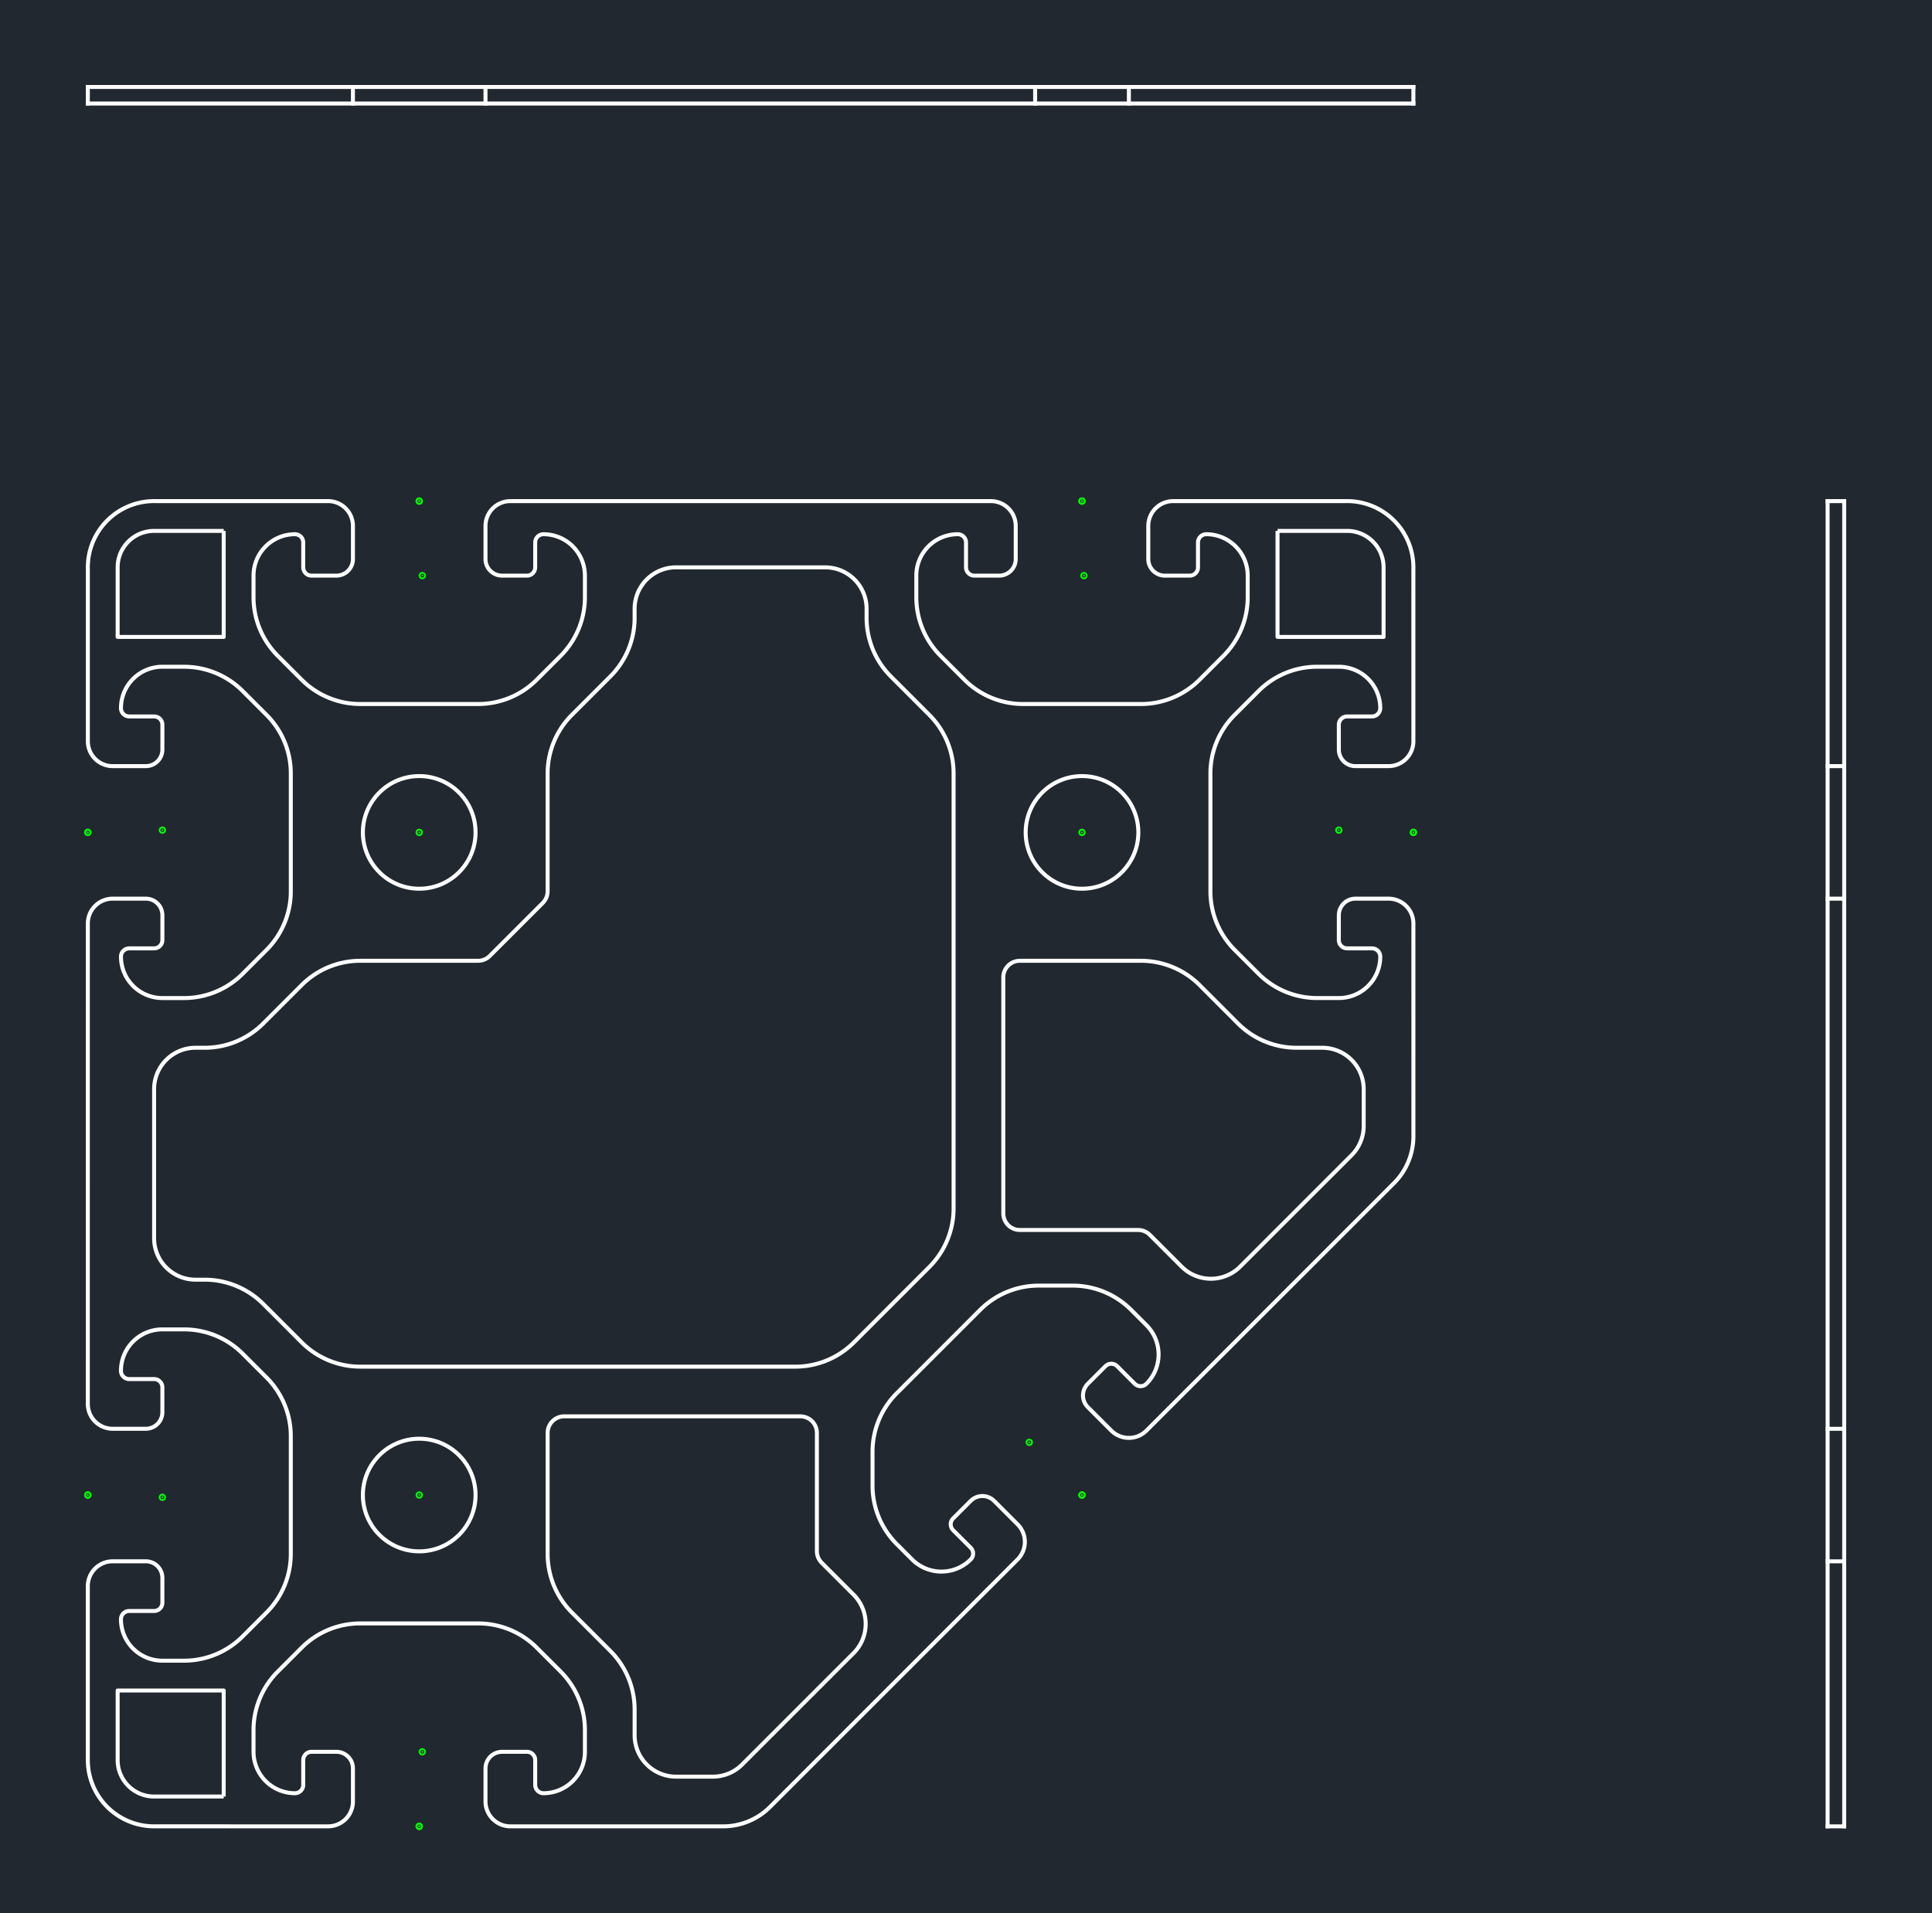 <svg xmlns="http://www.w3.org/2000/svg" xmlns:xlink="http://www.w3.org/1999/xlink" width="465.189" height="460.8" viewBox="0 0 348.891 345.6"><defs><style>*{stroke-linejoin:round;stroke-linecap:butt}</style></defs><g id="figure_1"><path id="patch_1" d="M0 345.6h348.891V0H0z" style="fill:#fff"/><g id="axes_1"><path id="patch_2" d="M0 345.6h348.891V0H0z" style="fill:#212830"/><g id="PathCollection_1"><defs><path id="m914f8483b7" d="M0 .158a.158.158 0 1 0 0-.316.158.158 0 0 0 0 .316z" style="stroke:#0f0"/></defs><g clip-path="url(#pe40918ed49)"><use xlink:href="#m914f8483b7" x="15.859" y="150.355" style="fill:#0f0;stroke:#0f0"/></g></g><g id="PathCollection_2" clip-path="url(#pe40918ed49)"><use xlink:href="#m914f8483b7" x="15.859" y="150.355" style="fill:#0f0;stroke:#0f0"/></g><g id="PathCollection_3" clip-path="url(#pe40918ed49)"><use xlink:href="#m914f8483b7" x="75.704" y="90.51" style="fill:#0f0;stroke:#0f0"/></g><g id="PathCollection_4" clip-path="url(#pe40918ed49)"><use xlink:href="#m914f8483b7" x="75.704" y="90.51" style="fill:#0f0;stroke:#0f0"/></g><g id="PathCollection_5" clip-path="url(#pe40918ed49)"><use xlink:href="#m914f8483b7" x="195.394" y="90.51" style="fill:#0f0;stroke:#0f0"/></g><g id="PathCollection_6" clip-path="url(#pe40918ed49)"><use xlink:href="#m914f8483b7" x="195.394" y="90.51" style="fill:#0f0;stroke:#0f0"/></g><g id="PathCollection_7" clip-path="url(#pe40918ed49)"><use xlink:href="#m914f8483b7" x="255.24" y="150.355" style="fill:#0f0;stroke:#0f0"/></g><g id="PathCollection_8" clip-path="url(#pe40918ed49)"><use xlink:href="#m914f8483b7" x="255.24" y="150.355" style="fill:#0f0;stroke:#0f0"/></g><path id="patch_3" d="M85.878 150.355c0 5.619-4.555 10.174-10.174 10.174s-10.174-4.555-10.174-10.174c0-5.618 4.555-10.173 10.174-10.173s10.174 4.555 10.174 10.173" clip-path="url(#pe40918ed49)" style="fill:none;stroke:#fff;stroke-width:.72;stroke-linejoin:miter"/><path id="patch_4" d="M205.568 150.355c0 5.619-4.555 10.174-10.174 10.174-5.618 0-10.173-4.555-10.173-10.174 0-5.618 4.555-10.173 10.173-10.173 5.62 0 10.174 4.555 10.174 10.173" clip-path="url(#pe40918ed49)" style="fill:none;stroke:#fff;stroke-width:.72;stroke-linejoin:miter"/><g id="PathCollection_9" clip-path="url(#pe40918ed49)"><use xlink:href="#m914f8483b7" x="75.704" y="150.355" style="fill:#0f0;stroke:#0f0"/></g><g id="PathCollection_10" clip-path="url(#pe40918ed49)"><use xlink:href="#m914f8483b7" x="195.394" y="150.355" style="fill:#0f0;stroke:#0f0"/></g><g id="PathCollection_11" clip-path="url(#pe40918ed49)"><use xlink:href="#m914f8483b7" x="75.704" y="270.046" style="fill:#0f0;stroke:#0f0"/></g><path id="patch_5" d="M85.878 270.046c0 5.618-4.555 10.173-10.174 10.173s-10.174-4.555-10.174-10.173c0-5.62 4.555-10.174 10.174-10.174s10.174 4.555 10.174 10.174" clip-path="url(#pe40918ed49)" style="fill:none;stroke:#fff;stroke-width:.72;stroke-linejoin:miter"/><g id="PathCollection_12" clip-path="url(#pe40918ed49)"><use xlink:href="#m914f8483b7" x="195.394" y="270.046" style="fill:#0f0;stroke:#0f0"/></g><g id="PathCollection_13" clip-path="url(#pe40918ed49)"><use xlink:href="#m914f8483b7" x="195.394" y="270.046" style="fill:#0f0;stroke:#0f0"/></g><g id="PathCollection_14" clip-path="url(#pe40918ed49)"><use xlink:href="#m914f8483b7" x="75.704" y="329.891" style="fill:#0f0;stroke:#0f0"/></g><g id="PathCollection_15" clip-path="url(#pe40918ed49)"><use xlink:href="#m914f8483b7" x="75.704" y="329.891" style="fill:#0f0;stroke:#0f0"/></g><g id="PathCollection_16" clip-path="url(#pe40918ed49)"><use xlink:href="#m914f8483b7" x="15.859" y="270.046" style="fill:#0f0;stroke:#0f0"/></g><g id="PathCollection_17" clip-path="url(#pe40918ed49)"><use xlink:href="#m914f8483b7" x="15.859" y="270.046" style="fill:#0f0;stroke:#0f0"/></g><path id="patch_6" d="M15.864 317.663a11.969 11.969 0 0 0 12.223 12.222l31.16.002a4.488 4.488 0 0 0 4.488-4.488v-5.981a2.992 2.992 0 0 0-2.992-2.992h-4.489a1.496 1.496 0 0 0-1.496 1.496v4.488a1.496 1.496 0 0 1-1.496 1.496 7.48 7.48 0 0 1-7.48-7.48v-3.913c0-3.968 1.576-7.773 4.381-10.58l4.316-4.315a14.961 14.961 0 0 1 10.58-4.382h21.29c3.968 0 7.774 1.576 10.58 4.382l4.315 4.316a14.961 14.961 0 0 1 4.383 10.579v3.913a7.48 7.48 0 0 1-7.481 7.48 1.496 1.496 0 0 1-1.496-1.496v-4.488a1.496 1.496 0 0 0-1.496-1.496h-4.489a2.992 2.992 0 0 0-2.992 2.992v5.983a4.488 4.488 0 0 0 4.488 4.488l31.42.002h7.01a11.97 11.97 0 0 0 8.464-3.506l44.702-44.702a4.488 4.488 0 0 0 0-6.348l-4.232-4.231a2.992 2.992 0 0 0-4.231 0l-3.174 3.173a1.496 1.496 0 0 0 0 2.116l3.174 3.174a1.496 1.496 0 0 1 0 2.116 7.48 7.48 0 0 1-10.58 0l-2.766-2.767a14.961 14.961 0 0 1-4.382-10.58v-6.103c0-3.968 1.576-7.773 4.382-10.58l15.055-15.054a14.961 14.961 0 0 1 10.579-4.382h6.104a14.96 14.96 0 0 1 10.579 4.382l2.767 2.767a7.48 7.48 0 0 1 0 10.58 1.496 1.496 0 0 1-2.116 0l-3.174-3.175a1.496 1.496 0 0 0-2.116 0l-3.174 3.174a2.992 2.992 0 0 0 0 4.232l4.232 4.232a4.488 4.488 0 0 0 6.348 0l44.702-44.703a11.97 11.97 0 0 0 3.506-8.463v-7.012l-.002-31.419a4.488 4.488 0 0 0-4.489-4.488h-5.982a2.992 2.992 0 0 0-2.993 2.993v4.488a1.496 1.496 0 0 0 1.497 1.496h4.488a1.496 1.496 0 0 1 1.496 1.496 7.48 7.48 0 0 1-7.48 7.48h-3.913a14.961 14.961 0 0 1-10.58-4.381l-4.316-4.316a14.961 14.961 0 0 1-4.382-10.58v-21.29c0-3.968 1.577-7.773 4.382-10.58l4.316-4.315a14.961 14.961 0 0 1 10.58-4.382h3.912a7.48 7.48 0 0 1 7.481 7.48 1.496 1.496 0 0 1-1.496 1.496h-4.488a1.496 1.496 0 0 0-1.497 1.497v4.488a2.992 2.992 0 0 0 2.993 2.992h5.98a4.488 4.488 0 0 0 4.489-4.488l-.002-31.16a11.969 11.969 0 0 0-12.223-12.222h-31.16a4.488 4.488 0 0 0-4.488 4.488v5.979a2.992 2.992 0 0 0 2.993 2.992h4.488a1.496 1.496 0 0 0 1.496-1.496v-4.488a1.496 1.496 0 0 1 1.496-1.496 7.48 7.48 0 0 1 7.48 7.48v3.913c0 3.968-1.575 7.773-4.381 10.58l-4.316 4.315a14.961 14.961 0 0 1-10.58 4.382h-21.29a14.961 14.961 0 0 1-10.58-4.382l-4.315-4.316a14.961 14.961 0 0 1-4.382-10.58v-3.912a7.48 7.48 0 0 1 7.48-7.48 1.496 1.496 0 0 1 1.497 1.496v4.488a1.496 1.496 0 0 0 1.496 1.496h4.488a2.992 2.992 0 0 0 2.992-2.992v-5.979a4.488 4.488 0 0 0-4.488-4.488H92.16a4.488 4.488 0 0 0-4.488 4.488v5.979a2.992 2.992 0 0 0 2.992 2.992h4.489a1.496 1.496 0 0 0 1.496-1.496v-4.488a1.496 1.496 0 0 1 1.496-1.496 7.48 7.48 0 0 1 7.48 7.48v3.913c0 3.968-1.576 7.773-4.382 10.58l-4.316 4.315a14.961 14.961 0 0 1-10.579 4.382H65.06a14.961 14.961 0 0 1-10.58-4.382l-4.316-4.316a14.961 14.961 0 0 1-4.382-10.58v-3.912a7.48 7.48 0 0 1 7.481-7.48 1.496 1.496 0 0 1 1.496 1.496v4.488a1.496 1.496 0 0 0 1.496 1.496h4.489a2.992 2.992 0 0 0 2.992-2.992v-5.979a4.488 4.488 0 0 0-4.489-4.488h-31.16a11.969 11.969 0 0 0-12.222 12.222v31.16a4.488 4.488 0 0 0 4.488 4.488h5.98a2.992 2.992 0 0 0 2.992-2.992v-4.488a1.496 1.496 0 0 0-1.496-1.497H23.34a1.496 1.496 0 0 1-1.496-1.496 7.48 7.48 0 0 1 7.48-7.48h3.914a14.96 14.96 0 0 1 10.579 4.382l4.316 4.316a14.961 14.961 0 0 1 4.382 10.579V161a14.96 14.96 0 0 1-4.382 10.58l-4.316 4.316a14.961 14.961 0 0 1-10.58 4.382h-3.912a7.48 7.48 0 0 1-7.48-7.48 1.496 1.496 0 0 1 1.495-1.497h4.489a1.496 1.496 0 0 0 1.496-1.496v-4.488a2.992 2.992 0 0 0-2.992-2.993H20.35a4.488 4.488 0 0 0-4.488 4.489l-.003 86.775a4.488 4.488 0 0 0 4.489 4.489h5.983a2.992 2.992 0 0 0 2.992-2.993v-4.488a1.496 1.496 0 0 0-1.496-1.496h-4.489a1.496 1.496 0 0 1-1.496-1.496 7.48 7.48 0 0 1 7.48-7.48h3.914a14.96 14.96 0 0 1 10.579 4.381l4.316 4.316a14.961 14.961 0 0 1 4.382 10.58v21.29c0 3.968-1.576 7.773-4.382 10.58l-4.316 4.315a14.961 14.961 0 0 1-10.58 4.382h-3.912a7.48 7.48 0 0 1-7.48-7.48 1.496 1.496 0 0 1 1.495-1.496h4.489a1.496 1.496 0 0 0 1.496-1.497v-4.488a2.992 2.992 0 0 0-2.992-2.992h-5.984a4.488 4.488 0 0 0-4.488 4.488l-.001 31.419" clip-path="url(#pe40918ed49)" style="fill:none;stroke:#fff;stroke-width:.72;stroke-linejoin:miter"/><path id="patch_7" d="M114.603 308.795c0-3.968-1.576-7.774-4.382-10.58l-6.945-6.945a14.961 14.961 0 0 1-4.382-10.579v-21.866a2.992 2.992 0 0 1 2.992-2.993h42.64a2.992 2.992 0 0 1 2.992 2.993v21.349c0 .793.315 1.555.877 2.116l5.74 5.74a7.48 7.48 0 0 1 0 10.58l-20.113 20.113a7.48 7.48 0 0 1-5.29 2.191h-6.648a7.48 7.48 0 0 1-7.48-7.48v-4.932" clip-path="url(#pe40918ed49)" style="fill:none;stroke:#fff;stroke-width:.72;stroke-linejoin:miter"/><path id="patch_8" d="M234.143 189.255a14.961 14.961 0 0 1-10.579-4.382l-6.945-6.946a14.961 14.961 0 0 0-10.58-4.382h-21.866a2.992 2.992 0 0 0-2.992 2.993v42.64a2.992 2.992 0 0 0 2.992 2.992h21.35c.793 0 1.554.315 2.115.876l5.741 5.74a7.48 7.48 0 0 0 10.58 0l20.113-20.113a7.48 7.48 0 0 0 2.19-5.29v-6.648a7.48 7.48 0 0 0-7.48-7.48h-4.931" clip-path="url(#pe40918ed49)" style="fill:none;stroke:#fff;stroke-width:.72;stroke-linejoin:miter"/><g id="PathCollection_18" clip-path="url(#pe40918ed49)"><use xlink:href="#m914f8483b7" x="76.262" y="103.975" style="fill:#0f0;stroke:#0f0"/></g><g id="PathCollection_19" clip-path="url(#pe40918ed49)"><use xlink:href="#m914f8483b7" x="195.746" y="103.975" style="fill:#0f0;stroke:#0f0"/></g><g id="PathCollection_20" clip-path="url(#pe40918ed49)"><use xlink:href="#m914f8483b7" x="241.774" y="149.945" style="fill:#0f0;stroke:#0f0"/></g><g id="PathCollection_21" clip-path="url(#pe40918ed49)"><use xlink:href="#m914f8483b7" x="29.324" y="149.945" style="fill:#0f0;stroke:#0f0"/></g><g id="PathCollection_22" clip-path="url(#pe40918ed49)"><use xlink:href="#m914f8483b7" x="76.262" y="316.426" style="fill:#0f0;stroke:#0f0"/></g><g id="PathCollection_23" clip-path="url(#pe40918ed49)"><use xlink:href="#m914f8483b7" x="29.324" y="270.455" style="fill:#0f0;stroke:#0f0"/></g><g id="PathCollection_24" clip-path="url(#pe40918ed49)"><use xlink:href="#m914f8483b7" x="185.873" y="260.524" style="fill:#0f0;stroke:#0f0"/></g><path id="patch_9" d="M122.084 102.48h26.93a7.48 7.48 0 0 1 7.481 7.48v1.646c0 3.968 1.576 7.774 4.382 10.58l6.945 6.945a14.961 14.961 0 0 1 4.382 10.579v78.563c0 3.968-1.576 7.774-4.382 10.58l-13.62 13.62a14.961 14.961 0 0 1-10.58 4.383H65.06a14.961 14.961 0 0 1-10.58-4.382l-6.945-6.946a14.961 14.961 0 0 0-10.58-4.382h-1.646a7.48 7.48 0 0 1-7.48-7.48v-26.93a7.48 7.48 0 0 1 7.48-7.481h1.647c3.968 0 7.773-1.577 10.58-4.382l6.944-6.946a14.961 14.961 0 0 1 10.58-4.382h21.27c.794 0 1.555-.315 2.116-.876l9.57-9.57a2.992 2.992 0 0 0 .877-2.117V139.71c0-3.968 1.576-7.773 4.382-10.58l6.945-6.945a14.972 14.972 0 0 0 4.382-10.286v-1.94a7.48 7.48 0 0 1 7.481-7.48" clip-path="url(#pe40918ed49)" style="fill:none;stroke:#fff;stroke-width:.72;stroke-linejoin:miter"/><path id="patch_10" d="M40.395 95.896H27.828a6.583 6.583 0 0 0-6.583 6.583v12.568h19.15v-19.15" clip-path="url(#pe40918ed49)" style="fill:none;stroke:#fff;stroke-width:.72;stroke-linejoin:miter"/><path id="patch_11" d="M40.395 324.505H27.828a6.583 6.583 0 0 1-6.583-6.583v-12.568h19.15v19.15" clip-path="url(#pe40918ed49)" style="fill:none;stroke:#fff;stroke-width:.72;stroke-linejoin:miter"/><path id="patch_12" d="M230.703 95.896h12.568a6.583 6.583 0 0 1 6.582 6.583v12.568h-19.15v-19.15" clip-path="url(#pe40918ed49)" style="fill:none;stroke:#fff;stroke-width:.72;stroke-linejoin:miter"/><path id="line2d_1" d="M330.04 90.516h2.993" clip-path="url(#pe40918ed49)" style="fill:none;stroke:#fff;stroke-width:.72;stroke-linecap:square"/><path id="line2d_2" d="M330.04 329.89V90.517" clip-path="url(#pe40918ed49)" style="fill:none;stroke:#fff;stroke-width:.72;stroke-linecap:square"/><path id="line2d_3" d="M330.04 329.89h2.993" clip-path="url(#pe40918ed49)" style="fill:none;stroke:#fff;stroke-width:.72;stroke-linecap:square"/><path id="line2d_4" d="M333.033 329.89V90.517" clip-path="url(#pe40918ed49)" style="fill:none;stroke:#fff;stroke-width:.72;stroke-linecap:square"/><path id="line2d_5" d="M330.04 138.386h2.993" clip-path="url(#pe40918ed49)" style="fill:none;stroke:#fff;stroke-width:.72;stroke-linecap:square"/><path id="line2d_6" d="M330.04 162.324h2.993" clip-path="url(#pe40918ed49)" style="fill:none;stroke:#fff;stroke-width:.72;stroke-linecap:square"/><path id="line2d_7" d="M330.04 258.082h2.993" clip-path="url(#pe40918ed49)" style="fill:none;stroke:#fff;stroke-width:.72;stroke-linecap:square"/><path id="line2d_8" d="M330.04 282.02h2.993" clip-path="url(#pe40918ed49)" style="fill:none;stroke:#fff;stroke-width:.72;stroke-linecap:square"/><path id="line2d_9" d="M15.864 18.701V15.71" clip-path="url(#pe40918ed49)" style="fill:none;stroke:#fff;stroke-width:.72;stroke-linecap:square"/><path id="line2d_10" d="M255.234 15.71H15.864" clip-path="url(#pe40918ed49)" style="fill:none;stroke:#fff;stroke-width:.72;stroke-linecap:square"/><path id="line2d_11" d="M255.234 18.701V15.71" clip-path="url(#pe40918ed49)" style="fill:none;stroke:#fff;stroke-width:.72;stroke-linecap:square"/><path id="line2d_12" d="M255.234 18.701H15.864" clip-path="url(#pe40918ed49)" style="fill:none;stroke:#fff;stroke-width:.72;stroke-linecap:square"/><path id="line2d_13" d="M63.735 18.701V15.71" clip-path="url(#pe40918ed49)" style="fill:none;stroke:#fff;stroke-width:.72;stroke-linecap:square"/><path id="line2d_14" d="M87.673 18.701V15.71" clip-path="url(#pe40918ed49)" style="fill:none;stroke:#fff;stroke-width:.72;stroke-linecap:square"/><path id="line2d_15" d="M203.858 18.701V15.71" clip-path="url(#pe40918ed49)" style="fill:none;stroke:#fff;stroke-width:.72;stroke-linecap:square"/><path id="line2d_16" d="M186.931 18.701V15.71" clip-path="url(#pe40918ed49)" style="fill:none;stroke:#fff;stroke-width:.72;stroke-linecap:square"/></g></g><defs><clipPath id="pe40918ed49"><path d="M0 0h348.891v345.6H0z"/></clipPath></defs></svg>
